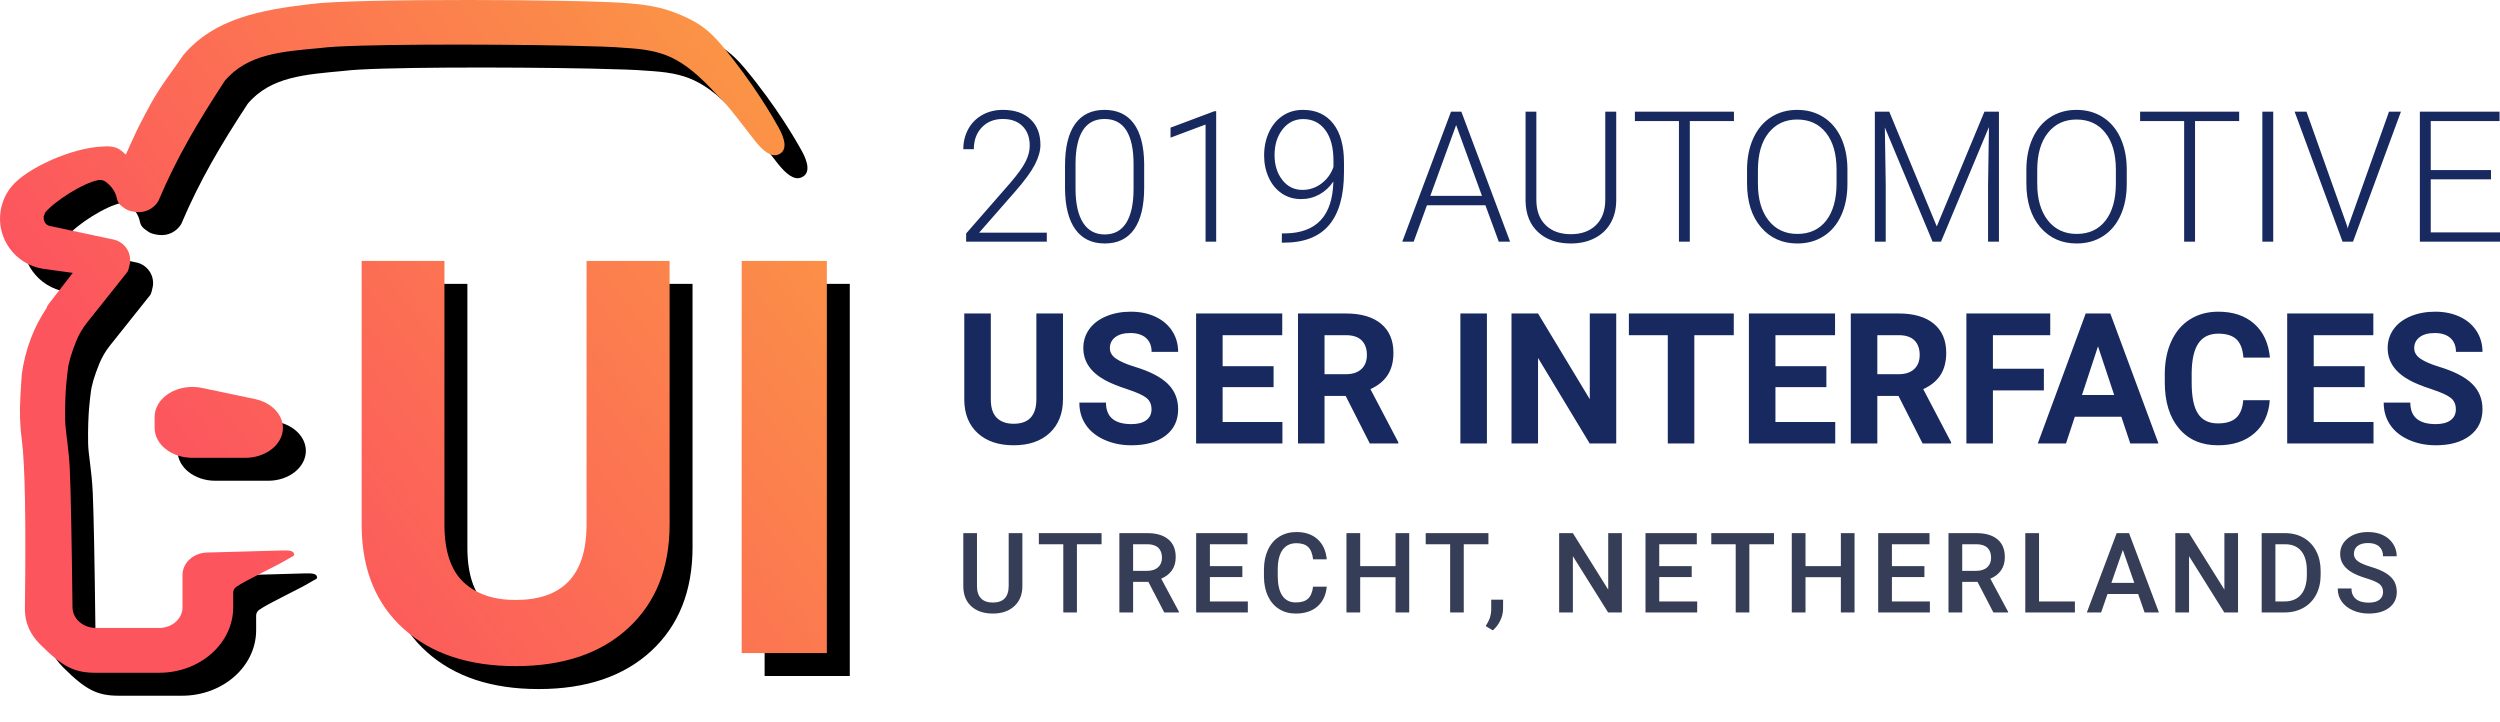 <?xml version="1.0" encoding="UTF-8"?>
<svg width="218px" height="63px" viewBox="0 0 218 63" version="1.1" xmlns="http://www.w3.org/2000/svg" xmlns:xlink="http://www.w3.org/1999/xlink">
    <!-- Generator: Sketch 51.3 (57544) - http://www.bohemiancoding.com/sketch -->
    <title>Group 8</title>
    <desc>Created with Sketch.</desc>
    <defs>
        <linearGradient x1="18.328%" y1="63.835%" x2="127.625%" y2="-2.688%" id="linearGradient-1">
            <stop stop-color="#FC555E" offset="0%"></stop>
            <stop stop-color="#FBAF3B" offset="100%"></stop>
            <stop stop-color="#FBB03B" offset="100%"></stop>
        </linearGradient>
        <path d="M27.985,4.182 C24.642,4.497 21.6,4.668 19.596,7.056 C17.274,10.606 15.431,13.696 13.804,17.537 C13.4,18.209 12.638,18.582 11.858,18.488 C11.447,18.438 11.152,18.352 10.971,18.23 C10.516,17.922 10.286,17.767 10.193,17.3 C10.063,16.704 9.719,16.209 9.161,15.815 C8.98,15.712 8.817,15.679 8.612,15.697 C7.231,15.938 4.688,17.599 3.937,18.538 L3.812,18.86 C3.801,19.03 3.813,19.168 3.864,19.3 C3.947,19.515 4.126,19.664 4.343,19.706 L9.771,20.863 C10.782,21.013 11.48,21.949 11.33,22.955 C11.305,23.122 11.187,23.617 11.112,23.71 C10.954,23.906 10.748,24.164 10.501,24.476 C10.031,25.07 9.058,26.291 7.583,28.139 C7.201,28.619 6.889,29.151 6.658,29.719 C6.227,30.782 5.979,31.619 5.916,32.23 C5.876,32.609 5.638,34.028 5.684,36.675 C5.7,37.605 6.005,39.06 6.09,41.004 C6.173,42.924 6.251,46.908 6.322,52.959 C6.328,53.95 7.235,54.752 8.356,54.758 L13.882,54.758 C15.005,54.758 15.915,53.952 15.915,52.959 L15.915,50.134 C15.915,49.055 16.905,48.179 18.126,48.179 C18.656,48.179 22.619,48.046 24.67,47.998 C25.284,47.984 25.577,48.046 25.635,48.277 C25.693,48.508 25.525,48.491 25.21,48.687 C24.145,49.351 21.441,50.581 20.594,51.183 C20.432,51.297 20.336,51.483 20.336,51.681 L20.336,52.959 C20.33,56.109 17.444,58.662 13.882,58.667 L8.356,58.667 C6.509,58.665 5.498,58.188 3.485,56.174 C2.618,55.306 2.18,54.298 2.171,53.148 C2.273,45.403 2.183,40.496 1.901,38.349 C1.816,37.698 1.726,36.752 1.74,35.578 C1.747,35.019 1.8,34.037 1.901,32.634 C2.043,31.582 2.299,30.562 2.668,29.575 C3.017,28.642 3.478,27.741 4.052,26.873 C4.091,26.748 4.157,26.623 4.25,26.501 L5.736,24.583 L6.347,23.795 L3.743,23.437 C1.321,23.051 -0.33,20.785 0.056,18.373 C0.177,17.616 0.493,16.902 0.972,16.307 C2.287,14.652 6.332,12.864 8.958,12.778 C10.216,12.656 10.547,13.121 10.971,13.481 C11.284,12.804 11.752,11.724 12.089,11.057 C12.435,10.373 12.793,9.695 13.165,9.022 C14.069,7.385 14.906,6.404 15.96,4.837 C18.655,1.608 22.722,0.858 27.222,0.34 C29.009,0.097 34.988,-0.005 40.995,0 C43.871,0.002 46.753,0.029 49.185,0.076 C51.898,0.128 54.05,0.205 55.008,0.302 C57.484,0.5 58.787,1.024 59.923,1.563 C60.858,2.007 61.762,2.541 62.945,3.957 C65.73,7.288 67.488,10.386 67.858,11.057 C68.049,11.404 69,13.034 67.858,13.481 C67.225,13.729 66.542,13.151 65.864,12.316 C65.318,11.644 63.311,8.914 62.603,8.361 C59.404,4.837 57.733,4.367 54.38,4.167 C53.641,4.094 51.842,4.029 49.504,3.981 C42.471,3.835 30.563,3.834 27.985,4.182 Z M58.39,22.751 L58.39,45.709 C58.39,49.524 57.191,52.54 54.792,54.758 C52.394,56.977 49.118,58.086 44.963,58.086 C40.873,58.086 37.625,57.009 35.219,54.854 C32.812,52.7 31.585,49.739 31.537,45.972 L31.537,22.751 L38.756,22.751 L38.756,45.757 C38.756,48.039 39.305,49.703 40.404,50.749 C41.503,51.794 43.022,52.317 44.963,52.317 C49.022,52.317 51.083,50.194 51.147,45.949 L51.147,22.751 L58.39,22.751 Z M72.101,56.946 L64.674,56.946 L64.674,22.751 L72.101,22.751 L72.101,56.946 Z M24.672,37.306 C24.672,38.751 23.198,39.922 21.381,39.922 L16.774,39.922 C14.957,39.922 13.483,38.751 13.483,37.306 L13.483,36.344 C13.488,35.534 13.964,34.772 14.773,34.279 C15.582,33.787 16.632,33.62 17.616,33.827 L22.223,34.795 C23.659,35.097 24.662,36.126 24.672,37.306 Z" id="path-2"></path>
        <filter x="-2.8%" y="-3.4%" width="111.1%" height="113.6%" filterUnits="objectBoundingBox" id="filter-3">
            <feOffset dx="2" dy="2" in="SourceAlpha" result="shadowOffsetOuter1"></feOffset>
            <feGaussianBlur stdDeviation="1" in="shadowOffsetOuter1" result="shadowBlurOuter1"></feGaussianBlur>
            <feColorMatrix values="0 0 0 0 0   0 0 0 0 0   0 0 0 0 0  0 0 0 0.11 0" type="matrix" in="shadowBlurOuter1"></feColorMatrix>
        </filter>
    </defs>
    <g id="Page-1" stroke="none" stroke-width="1" fill="none" fill-rule="evenodd">
        <g id="A4" transform="translate(-1714, -548)">
            <g id="Group-8" transform="translate(1714, 548)">
                <g id="Combined-Shape">
                    <use fill="black" fill-opacity="1" filter="url(#filter-3)" xlink:href="#path-2"></use>
                    <use fill="url(#linearGradient-1)" fill-rule="evenodd" xlink:href="#path-2"></use>
                </g>
                <path d="M91.281,21.075 L84.247,21.075 L84.247,20.359 L88.095,15.951 C88.733,15.209 89.175,14.596 89.422,14.113 C89.669,13.631 89.792,13.161 89.792,12.704 C89.792,11.987 89.584,11.42 89.167,11.002 C88.751,10.584 88.178,10.375 87.448,10.375 C86.692,10.375 86.081,10.619 85.616,11.107 C85.15,11.596 84.918,12.229 84.918,13.008 L84,13.008 C84,12.369 84.143,11.788 84.428,11.263 C84.713,10.739 85.12,10.327 85.647,10.029 C86.174,9.73 86.774,9.581 87.448,9.581 C88.476,9.581 89.279,9.854 89.858,10.399 C90.436,10.944 90.725,11.686 90.725,12.626 C90.725,13.156 90.562,13.734 90.236,14.363 C89.909,14.991 89.335,15.775 88.512,16.714 L85.381,20.289 L91.281,20.289 L91.281,21.075 Z M99.772,16.348 C99.772,17.947 99.482,19.161 98.901,19.989 C98.32,20.817 97.464,21.231 96.333,21.231 C95.222,21.231 94.371,20.825 93.78,20.012 C93.188,19.2 92.885,18.017 92.87,16.465 L92.87,14.433 C92.87,12.839 93.163,11.632 93.749,10.812 C94.335,9.991 95.191,9.581 96.317,9.581 C97.428,9.581 98.276,9.977 98.862,10.769 C99.448,11.56 99.752,12.727 99.772,14.269 L99.772,16.348 Z M98.847,14.316 C98.847,13.018 98.637,12.037 98.218,11.372 C97.799,10.708 97.166,10.375 96.317,10.375 C95.484,10.375 94.857,10.7 94.435,11.349 C94.014,11.998 93.798,12.956 93.787,14.222 L93.787,16.45 C93.787,17.742 94.005,18.731 94.439,19.417 C94.874,20.102 95.505,20.444 96.333,20.444 C97.155,20.444 97.779,20.11 98.203,19.44 C98.627,18.77 98.842,17.789 98.847,16.496 L98.847,14.316 Z M106.051,21.075 L105.125,21.075 L105.125,10.858 L102.071,12.003 L102.071,11.131 L105.896,9.698 L106.051,9.698 L106.051,21.075 Z M116.27,15.827 C115.941,16.315 115.532,16.692 115.044,16.96 C114.555,17.227 114.025,17.361 113.455,17.361 C112.817,17.361 112.254,17.195 111.766,16.862 C111.277,16.53 110.899,16.071 110.632,15.484 C110.364,14.897 110.231,14.256 110.231,13.56 C110.231,12.813 110.373,12.133 110.659,11.52 C110.944,10.908 111.343,10.431 111.854,10.091 C112.366,9.751 112.956,9.581 113.624,9.581 C114.75,9.581 115.627,9.98 116.254,10.777 C116.882,11.573 117.195,12.704 117.195,14.168 L117.195,15.009 C117.195,17.054 116.763,18.591 115.9,19.619 C115.036,20.647 113.717,21.161 111.943,21.161 L111.773,21.161 L111.781,20.351 L112.105,20.351 C113.447,20.33 114.468,19.946 115.167,19.198 C115.866,18.451 116.234,17.327 116.27,15.827 Z M113.57,16.559 C114.187,16.559 114.741,16.373 115.232,16.002 C115.724,15.631 116.072,15.149 116.278,14.557 L116.278,14.02 C116.278,12.867 116.04,11.973 115.564,11.337 C115.089,10.701 114.447,10.383 113.64,10.383 C112.91,10.383 112.311,10.68 111.843,11.275 C111.375,11.869 111.141,12.618 111.141,13.522 C111.141,14.389 111.366,15.111 111.816,15.69 C112.266,16.269 112.851,16.559 113.57,16.559 Z M129.528,17.898 L124.43,17.898 L123.273,21.075 L122.278,21.075 L126.528,9.737 L127.43,9.737 L131.68,21.075 L130.693,21.075 L129.528,17.898 Z M124.723,17.08 L129.227,17.08 L126.975,10.905 L124.723,17.08 Z M140.935,9.737 L140.935,17.477 C140.93,18.241 140.763,18.905 140.434,19.471 C140.105,20.037 139.641,20.472 139.041,20.775 C138.442,21.079 137.755,21.231 136.978,21.231 C135.796,21.231 134.848,20.905 134.136,20.254 C133.424,19.602 133.055,18.7 133.029,17.548 L133.029,9.737 L133.97,9.737 L133.97,17.407 C133.97,18.363 134.24,19.104 134.78,19.631 C135.32,20.158 136.053,20.421 136.978,20.421 C137.904,20.421 138.635,20.156 139.173,19.627 C139.71,19.097 139.979,18.36 139.979,17.415 L139.979,9.737 L140.935,9.737 Z M151.201,10.555 L147.352,10.555 L147.352,21.075 L146.403,21.075 L146.403,10.555 L142.562,10.555 L142.562,9.737 L151.201,9.737 L151.201,10.555 Z M161.096,16.021 C161.096,17.065 160.917,17.981 160.56,18.77 C160.203,19.559 159.692,20.167 159.029,20.592 C158.366,21.018 157.599,21.231 156.731,21.231 C155.419,21.231 154.36,20.757 153.553,19.81 C152.746,18.862 152.342,17.584 152.342,15.975 L152.342,14.806 C152.342,13.773 152.523,12.858 152.886,12.061 C153.248,11.265 153.761,10.652 154.424,10.224 C155.088,9.795 155.851,9.581 156.715,9.581 C157.579,9.581 158.341,9.791 159.002,10.212 C159.663,10.632 160.173,11.227 160.533,11.995 C160.893,12.764 161.08,13.654 161.096,14.666 L161.096,16.021 Z M160.147,14.791 C160.147,13.425 159.841,12.356 159.229,11.583 C158.618,10.809 157.779,10.422 156.715,10.422 C155.671,10.422 154.84,10.81 154.22,11.586 C153.6,12.363 153.291,13.446 153.291,14.838 L153.291,16.021 C153.291,17.366 153.599,18.431 154.216,19.218 C154.833,20.004 155.671,20.398 156.731,20.398 C157.805,20.398 158.643,20.01 159.245,19.234 C159.846,18.457 160.147,17.376 160.147,15.99 L160.147,14.791 Z M164.744,9.737 L168.886,19.744 L173.043,9.737 L174.308,9.737 L174.308,21.075 L173.359,21.075 L173.359,16.138 L173.436,11.076 L169.256,21.075 L168.523,21.075 L164.358,11.115 L164.435,16.107 L164.435,21.075 L163.487,21.075 L163.487,9.737 L164.744,9.737 Z M185.453,16.021 C185.453,17.065 185.274,17.981 184.916,18.77 C184.559,19.559 184.049,20.167 183.386,20.592 C182.722,21.018 181.956,21.231 181.087,21.231 C179.776,21.231 178.717,20.757 177.91,19.81 C177.102,18.862 176.699,17.584 176.699,15.975 L176.699,14.806 C176.699,13.773 176.88,12.858 177.242,12.061 C177.605,11.265 178.118,10.652 178.781,10.224 C179.444,9.795 180.208,9.581 181.072,9.581 C181.936,9.581 182.698,9.791 183.359,10.212 C184.019,10.632 184.53,11.227 184.889,11.995 C185.249,12.764 185.437,13.654 185.453,14.666 L185.453,16.021 Z M184.504,14.791 C184.504,13.425 184.198,12.356 183.586,11.583 C182.974,10.809 182.136,10.422 181.072,10.422 C180.028,10.422 179.196,10.81 178.577,11.586 C177.957,12.363 177.647,13.446 177.647,14.838 L177.647,16.021 C177.647,17.366 177.956,18.431 178.573,19.218 C179.19,20.004 180.028,20.398 181.087,20.398 C182.162,20.398 183,20.01 183.601,19.234 C184.203,18.457 184.504,17.376 184.504,15.99 L184.504,14.791 Z M195.255,10.555 L191.407,10.555 L191.407,21.075 L190.458,21.075 L190.458,10.555 L186.617,10.555 L186.617,9.737 L195.255,9.737 L195.255,10.555 Z M198.225,21.075 L197.276,21.075 L197.276,9.737 L198.225,9.737 L198.225,21.075 Z M204.657,19.673 L204.719,19.915 L204.788,19.673 L208.321,9.737 L209.362,9.737 L205.182,21.075 L204.271,21.075 L200.091,9.737 L201.125,9.737 L204.657,19.673 Z M217.213,15.64 L211.961,15.64 L211.961,20.265 L218,20.265 L218,21.075 L211.012,21.075 L211.012,9.737 L217.961,9.737 L217.961,10.555 L211.961,10.555 L211.961,14.83 L217.213,14.83 L217.213,15.64 Z M92.692,27.335 L92.692,34.803 C92.692,36.044 92.308,37.025 91.539,37.747 C90.77,38.468 89.72,38.829 88.389,38.829 C87.077,38.829 86.036,38.479 85.265,37.778 C84.494,37.077 84.1,36.114 84.085,34.889 L84.085,27.335 L86.399,27.335 L86.399,34.819 C86.399,35.561 86.575,36.102 86.927,36.442 C87.279,36.782 87.766,36.952 88.389,36.952 C89.689,36.952 90.35,36.262 90.371,34.881 L90.371,27.335 L92.692,27.335 Z M100.413,35.699 C100.413,35.257 100.258,34.919 99.95,34.682 C99.641,34.446 99.086,34.197 98.284,33.935 C97.482,33.673 96.847,33.414 96.379,33.16 C95.104,32.464 94.466,31.527 94.466,30.349 C94.466,29.736 94.637,29.19 94.979,28.71 C95.321,28.229 95.812,27.854 96.452,27.584 C97.092,27.314 97.811,27.179 98.608,27.179 C99.41,27.179 100.125,27.326 100.752,27.619 C101.379,27.913 101.866,28.327 102.213,28.861 C102.561,29.396 102.734,30.003 102.734,30.684 L100.42,30.684 C100.42,30.164 100.258,29.761 99.934,29.473 C99.61,29.185 99.155,29.04 98.569,29.04 C98.004,29.04 97.564,29.161 97.25,29.403 C96.937,29.644 96.78,29.962 96.78,30.357 C96.78,30.725 96.964,31.034 97.331,31.283 C97.699,31.532 98.24,31.766 98.955,31.984 C100.271,32.384 101.23,32.88 101.832,33.471 C102.433,34.063 102.734,34.8 102.734,35.683 C102.734,36.664 102.366,37.434 101.631,37.992 C100.896,38.55 99.906,38.829 98.662,38.829 C97.798,38.829 97.011,38.669 96.302,38.35 C95.592,38.031 95.051,37.593 94.678,37.038 C94.305,36.482 94.119,35.839 94.119,35.107 L96.441,35.107 C96.441,36.358 97.181,36.983 98.662,36.983 C99.212,36.983 99.641,36.871 99.95,36.645 C100.258,36.419 100.413,36.104 100.413,35.699 Z M111.056,33.76 L106.614,33.76 L106.614,36.797 L111.827,36.797 L111.827,38.673 L104.3,38.673 L104.3,27.335 L111.812,27.335 L111.812,29.227 L106.614,29.227 L106.614,31.93 L111.056,31.93 L111.056,33.76 Z M117.342,34.523 L115.499,34.523 L115.499,38.673 L113.185,38.673 L113.185,27.335 L117.357,27.335 C118.684,27.335 119.707,27.634 120.427,28.231 C121.147,28.828 121.507,29.671 121.507,30.761 C121.507,31.535 121.341,32.18 121.009,32.697 C120.678,33.213 120.175,33.625 119.501,33.931 L121.931,38.564 L121.931,38.673 L119.447,38.673 L117.342,34.523 Z M115.499,32.63 L117.365,32.63 C117.946,32.63 118.396,32.481 118.715,32.183 C119.034,31.884 119.193,31.473 119.193,30.948 C119.193,30.414 119.043,29.993 118.742,29.687 C118.441,29.381 117.979,29.227 117.357,29.227 L115.499,29.227 L115.499,32.63 Z M129.659,38.673 L127.345,38.673 L127.345,27.335 L129.659,27.335 L129.659,38.673 Z M140.935,38.673 L138.621,38.673 L134.117,31.213 L134.117,38.673 L131.803,38.673 L131.803,27.335 L134.117,27.335 L138.629,34.811 L138.629,27.335 L140.935,27.335 L140.935,38.673 Z M151.185,29.227 L147.745,29.227 L147.745,38.673 L145.431,38.673 L145.431,29.227 L142.038,29.227 L142.038,27.335 L151.185,27.335 L151.185,29.227 Z M159.26,33.76 L154.818,33.76 L154.818,36.797 L160.032,36.797 L160.032,38.673 L152.504,38.673 L152.504,27.335 L160.016,27.335 L160.016,29.227 L154.818,29.227 L154.818,31.93 L159.26,31.93 L159.26,33.76 Z M165.546,34.523 L163.703,34.523 L163.703,38.673 L161.389,38.673 L161.389,27.335 L165.562,27.335 C166.888,27.335 167.911,27.634 168.631,28.231 C169.351,28.828 169.711,29.671 169.711,30.761 C169.711,31.535 169.545,32.18 169.213,32.697 C168.882,33.213 168.379,33.625 167.706,33.931 L170.135,38.564 L170.135,38.673 L167.652,38.673 L165.546,34.523 Z M163.703,32.63 L165.569,32.63 C166.15,32.63 166.6,32.481 166.919,32.183 C167.238,31.884 167.397,31.473 167.397,30.948 C167.397,30.414 167.247,29.993 166.946,29.687 C166.645,29.381 166.184,29.227 165.562,29.227 L163.703,29.227 L163.703,32.63 Z M178.226,34.04 L173.783,34.04 L173.783,38.673 L171.469,38.673 L171.469,27.335 L178.781,27.335 L178.781,29.227 L173.783,29.227 L173.783,32.155 L178.226,32.155 L178.226,34.04 Z M184.982,36.337 L180.925,36.337 L180.154,38.673 L177.694,38.673 L181.874,27.335 L184.018,27.335 L188.221,38.673 L185.761,38.673 L184.982,36.337 Z M181.55,34.445 L184.357,34.445 L182.946,30.201 L181.55,34.445 Z M197.924,34.896 C197.836,36.117 197.39,37.077 196.586,37.778 C195.781,38.479 194.721,38.829 193.404,38.829 C191.965,38.829 190.832,38.34 190.007,37.361 C189.182,36.383 188.769,35.039 188.769,33.331 L188.769,32.638 C188.769,31.548 188.959,30.588 189.34,29.757 C189.72,28.926 190.264,28.289 190.971,27.845 C191.678,27.401 192.499,27.179 193.435,27.179 C194.731,27.179 195.775,27.53 196.566,28.231 C197.358,28.931 197.816,29.915 197.939,31.182 L195.626,31.182 C195.569,30.45 195.367,29.919 195.02,29.589 C194.673,29.26 194.145,29.095 193.435,29.095 C192.664,29.095 192.087,29.374 191.704,29.932 C191.321,30.49 191.124,31.356 191.114,32.529 L191.114,33.386 C191.114,34.611 191.297,35.506 191.665,36.072 C192.033,36.638 192.612,36.921 193.404,36.921 C194.119,36.921 194.652,36.756 195.005,36.427 C195.357,36.097 195.559,35.587 195.61,34.896 L197.924,34.896 Z M206.2,33.76 L201.757,33.76 L201.757,36.797 L206.971,36.797 L206.971,38.673 L199.443,38.673 L199.443,27.335 L206.955,27.335 L206.955,29.227 L201.757,29.227 L201.757,31.93 L206.2,31.93 L206.2,33.76 Z M214.151,35.699 C214.151,35.257 213.997,34.919 213.689,34.682 C213.38,34.446 212.825,34.197 212.023,33.935 C211.221,33.673 210.586,33.414 210.118,33.16 C208.842,32.464 208.205,31.527 208.205,30.349 C208.205,29.736 208.376,29.19 208.718,28.71 C209.06,28.229 209.551,27.854 210.191,27.584 C210.831,27.314 211.55,27.179 212.347,27.179 C213.149,27.179 213.863,27.326 214.491,27.619 C215.118,27.913 215.605,28.327 215.952,28.861 C216.299,29.396 216.473,30.003 216.473,30.684 L214.159,30.684 C214.159,30.164 213.997,29.761 213.673,29.473 C213.349,29.185 212.894,29.04 212.308,29.04 C211.742,29.04 211.303,29.161 210.989,29.403 C210.676,29.644 210.519,29.962 210.519,30.357 C210.519,30.725 210.703,31.034 211.07,31.283 C211.438,31.532 211.979,31.766 212.694,31.984 C214.01,32.384 214.969,32.88 215.571,33.471 C216.172,34.063 216.473,34.8 216.473,35.683 C216.473,36.664 216.105,37.434 215.37,37.992 C214.635,38.55 213.645,38.829 212.401,38.829 C211.537,38.829 210.75,38.669 210.041,38.35 C209.331,38.031 208.79,37.593 208.417,37.038 C208.044,36.482 207.858,35.839 207.858,35.107 L210.179,35.107 C210.179,36.358 210.92,36.983 212.401,36.983 C212.951,36.983 213.38,36.871 213.689,36.645 C213.997,36.419 214.151,36.104 214.151,35.699 Z" id="TORONTO2018" fill="#17295F"></path>
                <path d="M89.151,46.488 L89.151,51.112 C89.151,51.847 88.917,52.429 88.448,52.858 C87.979,53.288 87.355,53.502 86.576,53.502 C85.787,53.502 85.16,53.291 84.696,52.868 C84.232,52.445 84,51.858 84,51.107 L84,46.488 L85.193,46.488 L85.193,51.117 C85.193,51.579 85.31,51.932 85.543,52.176 C85.777,52.42 86.121,52.542 86.576,52.542 C87.497,52.542 87.958,52.054 87.958,51.079 L87.958,46.488 L89.151,46.488 Z M96.057,47.458 L93.907,47.458 L93.907,53.407 L92.719,53.407 L92.719,47.458 L90.588,47.458 L90.588,46.488 L96.057,46.488 L96.057,47.458 Z M100.141,50.741 L98.806,50.741 L98.806,53.407 L97.608,53.407 L97.608,46.488 L100.032,46.488 C100.827,46.488 101.441,46.667 101.874,47.025 C102.306,47.383 102.522,47.901 102.522,48.579 C102.522,49.042 102.411,49.429 102.188,49.741 C101.966,50.053 101.656,50.293 101.258,50.461 L102.806,53.345 L102.806,53.407 L101.523,53.407 L100.141,50.741 Z M98.806,49.777 L100.037,49.777 C100.441,49.777 100.756,49.674 100.983,49.47 C101.211,49.266 101.324,48.986 101.324,48.631 C101.324,48.261 101.219,47.974 101.01,47.771 C100.8,47.568 100.486,47.464 100.07,47.458 L98.806,47.458 L98.806,49.777 Z M108.334,50.318 L105.503,50.318 L105.503,52.447 L108.812,52.447 L108.812,53.407 L104.305,53.407 L104.305,46.488 L108.779,46.488 L108.779,47.458 L105.503,47.458 L105.503,49.368 L108.334,49.368 L108.334,50.318 Z M115.694,51.155 C115.625,51.893 115.353,52.469 114.88,52.882 C114.407,53.295 113.777,53.502 112.991,53.502 C112.442,53.502 111.958,53.372 111.54,53.11 C111.121,52.849 110.799,52.477 110.571,51.996 C110.344,51.514 110.226,50.955 110.216,50.318 L110.216,49.672 C110.216,49.019 110.332,48.444 110.562,47.947 C110.792,47.45 111.123,47.066 111.554,46.797 C111.985,46.528 112.483,46.393 113.048,46.393 C113.808,46.393 114.421,46.601 114.885,47.016 C115.349,47.431 115.619,48.017 115.694,48.774 L114.501,48.774 C114.444,48.277 114.3,47.918 114.068,47.698 C113.836,47.477 113.496,47.367 113.048,47.367 C112.527,47.367 112.127,47.558 111.847,47.94 C111.568,48.322 111.425,48.882 111.419,49.62 L111.419,50.233 C111.419,50.98 111.552,51.551 111.819,51.944 C112.086,52.336 112.476,52.533 112.991,52.533 C113.461,52.533 113.815,52.427 114.051,52.214 C114.288,52.002 114.438,51.649 114.501,51.155 L115.694,51.155 Z M122.884,53.407 L121.691,53.407 L121.691,50.333 L118.609,50.333 L118.609,53.407 L117.411,53.407 L117.411,46.488 L118.609,46.488 L118.609,49.368 L121.691,49.368 L121.691,46.488 L122.884,46.488 L122.884,53.407 Z M129.79,47.458 L127.64,47.458 L127.64,53.407 L126.452,53.407 L126.452,47.458 L124.321,47.458 L124.321,46.488 L129.79,46.488 L129.79,47.458 Z M130.171,54.966 L129.551,54.595 C129.734,54.307 129.859,54.056 129.927,53.842 C129.995,53.628 130.031,53.41 130.034,53.189 L130.034,52.29 L131.071,52.29 L131.066,53.122 C131.063,53.458 130.978,53.794 130.813,54.132 C130.647,54.469 130.433,54.747 130.171,54.966 Z M141.426,53.407 L140.228,53.407 L137.155,48.498 L137.155,53.407 L135.957,53.407 L135.957,46.488 L137.155,46.488 L140.237,51.416 L140.237,46.488 L141.426,46.488 L141.426,53.407 Z M147.517,50.318 L144.686,50.318 L144.686,52.447 L147.995,52.447 L147.995,53.407 L143.488,53.407 L143.488,46.488 L147.962,46.488 L147.962,47.458 L144.686,47.458 L144.686,49.368 L147.517,49.368 L147.517,50.318 Z M154.692,47.458 L152.543,47.458 L152.543,53.407 L151.354,53.407 L151.354,47.458 L149.224,47.458 L149.224,46.488 L154.692,46.488 L154.692,47.458 Z M161.716,53.407 L160.523,53.407 L160.523,50.333 L157.441,50.333 L157.441,53.407 L156.243,53.407 L156.243,46.488 L157.441,46.488 L157.441,49.368 L160.523,49.368 L160.523,46.488 L161.716,46.488 L161.716,53.407 Z M167.808,50.318 L164.976,50.318 L164.976,52.447 L168.286,52.447 L168.286,53.407 L163.778,53.407 L163.778,46.488 L168.253,46.488 L168.253,47.458 L164.976,47.458 L164.976,49.368 L167.808,49.368 L167.808,50.318 Z M172.441,50.741 L171.105,50.741 L171.105,53.407 L169.908,53.407 L169.908,46.488 L172.332,46.488 C173.127,46.488 173.741,46.667 174.174,47.025 C174.606,47.383 174.822,47.901 174.822,48.579 C174.822,49.042 174.711,49.429 174.488,49.741 C174.266,50.053 173.956,50.293 173.558,50.461 L175.106,53.345 L175.106,53.407 L173.823,53.407 L172.441,50.741 Z M171.105,49.777 L172.336,49.777 C172.741,49.777 173.056,49.674 173.283,49.47 C173.511,49.266 173.624,48.986 173.624,48.631 C173.624,48.261 173.519,47.974 173.309,47.771 C173.1,47.568 172.786,47.464 172.37,47.458 L171.105,47.458 L171.105,49.777 Z M177.803,52.447 L180.932,52.447 L180.932,53.407 L176.605,53.407 L176.605,46.488 L177.803,46.488 L177.803,52.447 Z M186.446,51.796 L183.776,51.796 L183.217,53.407 L181.972,53.407 L184.576,46.488 L185.651,46.488 L188.259,53.407 L187.009,53.407 L186.446,51.796 Z M184.112,50.827 L186.11,50.827 L185.111,47.957 L184.112,50.827 Z M195.156,53.407 L193.958,53.407 L190.885,48.498 L190.885,53.407 L189.687,53.407 L189.687,46.488 L190.885,46.488 L193.967,51.416 L193.967,46.488 L195.156,46.488 L195.156,53.407 Z M197.218,53.407 L197.218,46.488 L199.254,46.488 C199.863,46.488 200.403,46.624 200.875,46.897 C201.347,47.169 201.712,47.556 201.971,48.056 C202.23,48.557 202.36,49.13 202.36,49.777 L202.36,50.124 C202.36,50.779 202.229,51.356 201.969,51.853 C201.708,52.351 201.338,52.734 200.856,53.003 C200.375,53.273 199.823,53.407 199.201,53.407 L197.218,53.407 Z M198.416,47.458 L198.416,52.447 L199.197,52.447 C199.825,52.447 200.307,52.25 200.643,51.856 C200.979,51.461 201.151,50.895 201.157,50.157 L201.157,49.772 C201.157,49.021 200.994,48.448 200.669,48.052 C200.344,47.656 199.872,47.458 199.254,47.458 L198.416,47.458 Z M207.802,51.625 C207.802,51.321 207.696,51.087 207.483,50.922 C207.269,50.757 206.885,50.591 206.33,50.423 C205.774,50.255 205.332,50.068 205.004,49.862 C204.376,49.466 204.062,48.95 204.062,48.313 C204.062,47.755 204.288,47.296 204.741,46.935 C205.194,46.574 205.782,46.393 206.505,46.393 C206.985,46.393 207.412,46.482 207.788,46.659 C208.164,46.837 208.459,47.089 208.673,47.417 C208.888,47.745 208.995,48.109 208.995,48.508 L207.802,48.508 C207.802,48.147 207.689,47.864 207.464,47.66 C207.238,47.455 206.915,47.353 206.495,47.353 C206.104,47.353 205.8,47.437 205.584,47.605 C205.368,47.773 205.26,48.007 205.26,48.308 C205.26,48.562 205.376,48.773 205.61,48.943 C205.844,49.112 206.229,49.277 206.765,49.437 C207.302,49.597 207.733,49.779 208.058,49.983 C208.383,50.188 208.621,50.422 208.773,50.687 C208.924,50.951 209,51.261 209,51.616 C209,52.192 208.78,52.651 208.34,52.991 C207.899,53.332 207.302,53.502 206.547,53.502 C206.049,53.502 205.59,53.41 205.172,53.224 C204.754,53.039 204.429,52.783 204.197,52.457 C203.965,52.13 203.849,51.75 203.849,51.316 L205.047,51.316 C205.047,51.709 205.176,52.013 205.435,52.229 C205.694,52.444 206.065,52.552 206.547,52.552 C206.964,52.552 207.277,52.467 207.487,52.298 C207.697,52.128 207.802,51.904 207.802,51.625 Z" id="Utrecht,-Netherlands" fill="#363E57"></path>
            </g>
        </g>
    </g>
</svg>